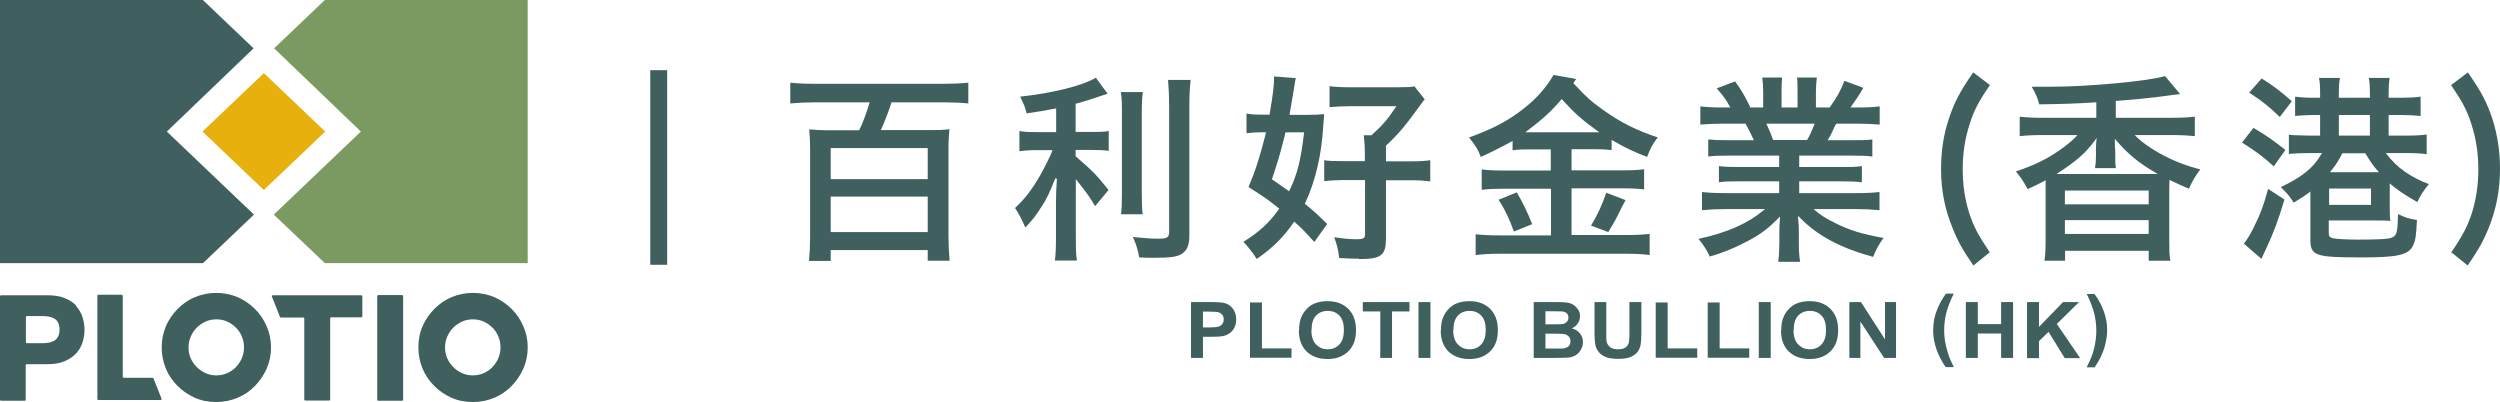 <?xml version="1.0" encoding="UTF-8"?><svg id="_图层_2" xmlns="http://www.w3.org/2000/svg" viewBox="0 0 136.06 21.88"><defs><style>.cls-1{fill:#3f605e;}.cls-1,.cls-2,.cls-3{stroke-width:0px;}.cls-2{fill:#e7b00c;}.cls-3{fill:#7b9a62;}</style></defs><g id="graphic_logo"><path class="cls-1" d="M50.49,14.2v-.59h-5.28v.59h-1.18c.04-.46.06-.85.06-1.33v-4.78c0-.35-.02-.71-.05-1.05.35.03.64.05.97.05h1.76v-.03c.17-.32.39-.92.54-1.43l.02-.06h-3.02c-.46,0-.85.02-1.3.06v-1.13c.38.04.79.06,1.3.06h7.09c.48,0,.92-.02,1.3-.06v1.13c-.4-.04-.84-.06-1.3-.06h-2.89v.03c-.11.35-.36,1.03-.54,1.41l-.03.07h2.68c.39,0,.72,0,1.05-.05-.02.25-.05.63-.05,1.07v4.76c0,.43.02.86.06,1.33h-1.19ZM45.21,12.63h5.28v-1.93h-5.28v1.93ZM45.21,9.75h5.28v-1.69h-5.28v1.69Z"/><path class="cls-1" d="M57.41,14.2c.05-.39.06-.75.06-1.34v-1.82c0-.43.02-.9.05-1.31l-.09-.02c-.31.78-.45,1.09-.74,1.53-.28.45-.5.74-.89,1.14-.2-.46-.35-.75-.56-1.06.54-.5.93-1.01,1.36-1.76.26-.46.58-1.1.66-1.33l.02-.06h-.84c-.38,0-.66.02-.96.06v-1.1c.27.05.53.06.98.06h1.02v-1.29l-.1.02s-.06.01-.12.02c-.43.08-.74.14-1.39.23-.05-.25-.15-.52-.35-.91,1.77-.19,3.41-.6,4.12-1.03l.64.87c-.77.26-1.23.41-1.71.54h-.03v1.54h.92c.36,0,.62,0,.88-.05v1.08c-.27-.04-.54-.05-.9-.05h-.9v.36h.02c1,.88,1.06.94,1.77,1.82l-.73.88c-.28-.48-.47-.74-.97-1.37l-.08-.1v3.09c0,.63,0,.97.06,1.34h-1.18ZM62.76,14.03c-.29,0-.44,0-.76-.02-.08-.44-.16-.69-.34-1.11.63.06,1.01.09,1.37.09.46,0,.6-.05.6-.37v-6.83c0-.51-.02-.96-.06-1.44h1.23c-.05.42-.07.84-.07,1.44v7.02c0,.56-.14.86-.47,1.04-.27.14-.62.18-1.51.18ZM61.01,11.66c.04-.3.05-.55.05-1.23v-4.15c0-.58,0-.9-.06-1.27h1.2c-.05.35-.06.69-.06,1.27v4.13c0,.67.01.95.05,1.25h-1.18Z"/><path class="cls-1" d="M68.4,14.1c-.23-.36-.46-.66-.73-.94.86-.53,1.39-1.02,1.92-1.76l.03-.04-.03-.03c-.53-.43-.83-.64-1.64-1.15.38-.9.62-1.65.94-2.92v-.06s-.31,0-.31,0c-.24,0-.49.02-.74.05v-1.07c.27.05.53.06.91.06h.35v-.04c.18-1.04.24-1.55.24-1.96v-.08l1.18.09c-.03.14-.05.24-.11.65q-.07.42-.22,1.29v.06s1,0,1,0c.38,0,.62-.01.87-.04,0,.17-.01.2-.04.61-.09,1.59-.42,3.02-.99,4.24l-.02.03.03.02c.48.39.67.57,1.19,1.08l-.7.98c-.52-.58-.74-.8-1.05-1.07l-.04-.04-.03.04c-.56.81-1.14,1.39-2.01,1.99ZM69.95,7.24q-.03.16-.12.49c-.13.54-.33,1.21-.6,2v.03s.3.21.3.21c.28.19.42.29.57.4l.05.04.03-.05c.43-.89.61-1.62.79-3.11v-.05s-1.01,0-1.01,0v.04ZM73.96,14.08c-.33,0-.65-.01-1.08-.04-.05-.46-.11-.71-.27-1.13.46.07.84.11,1.16.11.37,0,.52-.02.52-.25v-2.97h-1.15c-.39,0-.74.02-1.07.06v-1.14c.24.04.48.05,1.03.05h1.18v-.42c0-.41-.02-.63-.06-.99h.42c.59-.53.87-.85,1.31-1.51l.05-.07h-2.51c-.39,0-.79.02-1.13.05v-1.14c.28.04.67.06,1.17.06h2.52c.5,0,.73-.01.93-.05l.56.71c-.07.07-.11.12-.19.24-.89,1.22-1.17,1.57-1.91,2.27h-.01v.86h1.38c.47,0,.75-.02,1.03-.06v1.15c-.35-.04-.63-.06-1.03-.06h-1.38v3.16c0,.93-.26,1.13-1.46,1.13Z"/><path class="cls-1" d="M80.3,12.75c.4.04.79.06,1.31.06h2.8v-2.54h-2.64c-.44,0-.81.02-1.13.06v-1.11c.31.04.65.06,1.14.06h2.62v-1.15h-1.06c-.39,0-.7,0-1.02.05v-.51l-.07.04c-.32.18-1.19.63-1.66.83-.13-.36-.27-.6-.64-1.06,1.1-.39,1.93-.8,2.67-1.34.86-.62,1.46-1.26,1.93-2.06l1.23.22c-.07.11-.08.12-.13.19l-.02.03.02.03c.73.78.94.96,1.58,1.42.96.69,1.8,1.11,2.99,1.51-.29.38-.38.55-.58,1.06-.71-.27-1.22-.51-1.86-.89l-.07-.04v.56c-.3-.04-.61-.05-1.02-.05h-1.16v1.15h2.82c.51,0,.84-.02,1.13-.06v1.1c-.29-.04-.67-.06-1.14-.06h-2.81v2.54h3.02c.5,0,.86-.02,1.23-.06v1.15c-.37-.05-.79-.07-1.25-.07h-6.9c-.5,0-.88.02-1.32.07v-1.15ZM84.96,5.43c-.49.59-1.01,1.06-1.84,1.69l-.11.08h4.04l-.12-.08c-.8-.57-1.26-.98-1.9-1.69l-.04-.04-.03.04ZM86.59,12.28c.33-.54.59-1.09.83-1.79l1.05.4c-.12.21-.14.26-.51,1-.03.06-.13.23-.31.54l-.12.2-.94-.35ZM82.39,12.6c-.22-.64-.48-1.19-.83-1.73l.99-.4c.34.59.54.99.84,1.73l-1,.4Z"/><path class="cls-1" d="M96.78,14.24c.04-.31.06-.66.06-1.07v-.52c0-.25,0-.36.03-.74v-.13s-.08.09-.08.09c-.52.53-.93.85-1.56,1.19-.72.39-1.38.67-2.18.9-.16-.35-.35-.65-.61-.96,1.56-.34,2.67-.83,3.52-1.54l.1-.08h-2.16c-.47,0-.86.02-1.27.06v-.99c.36.04.73.06,1.26.06h2.94v-.64h-2.21c-.43,0-.76,0-1.07.05v-.88c.31.04.63.05,1.07.05h2.21v-.62h-2.78c-.5,0-.78.01-1.08.05v-.93c.29.03.57.04,1.08.04h1.4l-.03-.07c-.13-.29-.31-.64-.41-.81v-.02h-1.22c-.46,0-.87.02-1.25.05v-.99c.35.04.7.06,1.2.06h.43l-.04-.07c-.17-.33-.33-.55-.7-.97l1-.38c.35.48.51.76.82,1.39v.03h.71v-.82c0-.29-.02-.58-.05-.81h1.08c-.02.2-.03.44-.03.76v.87h.87v-.87c0-.31,0-.56-.03-.76h1.08c-.03.22-.05.5-.05.81v.82h.76v-.02c.39-.54.58-.89.79-1.43l1.03.38c-.23.4-.43.69-.65,1l-.05.07h.4c.51,0,.85-.02,1.19-.06v.99c-.36-.03-.79-.05-1.25-.05h-1.12v.02q-.06.08-.09.16c-.11.24-.18.4-.33.65l-.04.07h1.35c.5,0,.78,0,1.08-.04v.93c-.3-.04-.57-.05-1.08-.05h-2.9v.62h2.33c.44,0,.77,0,1.08-.05v.88c-.31-.04-.64-.05-1.08-.05h-2.33v.64h3.09c.56,0,.95-.02,1.28-.06v.99c-.4-.04-.79-.06-1.26-.06h-2.32l.09.08c.27.24.62.46,1.08.68.77.39,1.46.6,2.63.81-.26.36-.39.6-.57,1.03-1.79-.49-3.02-1.15-3.99-2.14l-.09-.09v.13c.04.37.04.51.04.77v.54c0,.45.02.77.07,1.06h-1.18ZM96.16,6.79c.17.38.21.46.33.8v.03h1.87v-.02c.13-.21.24-.47.38-.81l.02-.06h-2.63l.03.07Z"/><path class="cls-1" d="M107.4,14.45c-.59-.86-.84-1.3-1.13-2.03-.43-1.04-.63-2.07-.63-3.24,0-.96.14-1.87.42-2.7.29-.89.6-1.49,1.33-2.54l.91.69c-.63.91-.88,1.4-1.11,2.15-.25.75-.37,1.55-.37,2.43s.12,1.65.35,2.38c.24.73.49,1.21,1.12,2.14l-.89.72Z"/><path class="cls-1" d="M116.94,14.19v-.54h-4.55v.54h-1.12c.04-.3.06-.6.06-1.15v-2.46c0-.16,0-.31,0-.44,0-.1,0-.18,0-.25v-.08l-.07.04c-.3.16-.47.24-.84.41l-.07.03c-.23-.43-.34-.59-.64-.96.91-.3,1.67-.66,2.33-1.12.38-.26.75-.56.95-.78l.07-.08h-1.9c-.5,0-.88.02-1.24.06v-1.06c.35.04.73.06,1.24.06h2.93v-.84h-.05c-1.05.07-1.77.09-3.06.11-.08-.34-.2-.62-.41-.96.51,0,.75,0,1.06,0,2.06,0,5.32-.31,6.2-.58l.82.98c-.16.02-.44.05-1.17.15-.92.11-1.67.18-2.29.22h-.04v.92h3.03c.53,0,.92-.02,1.27-.06v1.06c-.38-.04-.76-.06-1.27-.06h-2l.08.08c.26.27.71.59,1.25.9.72.4,1.39.67,2.24.89-.28.37-.4.57-.62,1.05-.38-.16-.4-.17-1-.45l-.06-.03v.07c-.01.25-.01.36-.01.72v2.48c0,.5,0,.83.06,1.13h-1.13ZM112.38,12.73h4.56v-.75h-4.56v.75ZM112.38,11.12h4.56v-.75h-4.56v.75ZM114.01,7.65c-.51.68-.96,1.08-1.95,1.73l-.13.09h5.5l-.15-.09c-.9-.53-1.47-1-2.1-1.73l-.08-.1v.13s0,.06,0,.08c0,.01,0,.03,0,.04v.17c.02.12.02.21.02.3v.27c0,.29,0,.43.04.61h-1.14c.03-.21.05-.37.05-.62v-.26c0-.21,0-.36.02-.59l.02-.17-.1.13Z"/><path class="cls-1" d="M122.12,13.26c.17-.21.32-.46.5-.81.37-.72.59-1.31.82-2.17l.89.58c-.36,1.19-.59,1.8-1,2.68l-.09.19c-.1.21-.13.29-.16.36l-.95-.82ZM128.57,14.01c-1.36,0-1.96-.03-2.3-.13-.4-.11-.53-.31-.53-.8v-2.66l-.07.06c-.26.19-.41.29-.84.55-.23-.36-.25-.39-.7-.85,1.15-.54,1.77-1.04,2.2-1.78l.04-.07h-.68c-.37,0-.88.02-1.12.05v-1.05c.2.03.26.03,1.12.05h.58v-1.12h-.36c-.36,0-.69.02-1,.05v-1.05c.3.04.61.06,1,.06h.36v-.37c0-.27-.02-.5-.06-.71h1.14c-.04.21-.06.45-.06.72v.36h1.69v-.37c0-.26-.02-.5-.06-.71h1.13c-.03.25-.05.46-.05.72v.36h.73c.39,0,.72-.02,1.01-.06v1.05c-.35-.03-.68-.05-1.01-.05h-.73v1.12h.94c.52,0,.86-.02,1.13-.06v1.07c-.31-.04-.66-.06-1.12-.06h-1.1l.06.08c.54.71,1.29,1.24,2.28,1.61-.27.32-.48.64-.63.98-.65-.37-1.05-.64-1.42-.95l-.08-.07v1.17c0,.42,0,.62.03.87-.2-.02-.36-.02-.82-.02h-2.53v.68c0,.18.06.25.25.29.18.04.79.07,1.31.07,1.27,0,1.73-.03,1.92-.13.23-.12.27-.31.29-1.26.38.19.61.26,1.03.32-.04.87-.08,1.1-.2,1.37-.24.53-.81.67-2.78.67ZM126.76,11.15h2.28v-.89h-2.28v.89ZM127.47,8.36c-.17.33-.32.59-.6.93l-.06.08h2.66l-.07-.08c-.24-.26-.39-.49-.66-.93v-.02h-1.26v.03ZM127.29,7.38h1.69v-1.12h-1.69v1.12ZM123.75,9.06c-.5-.47-.99-.84-1.73-1.3l.62-.8c.67.39,1.04.65,1.74,1.2l-.63.89ZM124.08,6.37c-.61-.59-.93-.84-1.67-1.33l.68-.77c.61.38,1.11.76,1.64,1.24l-.65.85Z"/><path class="cls-1" d="M133.41,13.73c.63-.92.88-1.41,1.12-2.14.24-.76.35-1.54.35-2.38s-.12-1.67-.37-2.43c-.23-.75-.49-1.23-1.11-2.15l.91-.69c.73,1.04,1.04,1.64,1.34,2.54.27.85.41,1.76.41,2.7,0,1.16-.2,2.19-.62,3.24-.3.73-.55,1.17-1.14,2.03l-.89-.72Z"/><path class="cls-1" d="M4.16,16.65c-.16-.18-.37-.32-.63-.42-.25-.11-.57-.16-.92-.16H.05s-.05.02-.05.05v5.64s.02.05.05.05h1.3s.05-.02.05-.05v-1.89s.02-.05.05-.05h1.14c.36,0,.67-.05.92-.16.26-.11.47-.25.63-.42.16-.18.28-.38.35-.6.07-.22.11-.45.11-.69s-.04-.46-.11-.69c-.07-.23-.19-.43-.36-.61ZM1.41,17.25s.02-.05.05-.05h.8c.13,0,.27.01.39.03.12.02.22.06.31.11.09.05.15.12.2.22.05.09.08.22.08.38s-.03.29-.08.38c-.05.09-.12.17-.2.22-.09.05-.19.09-.31.11-.12.02-.26.03-.39.03h-.8s-.05-.02-.05-.05v-1.37Z"/><path class="cls-1" d="M6.63,16.04h-1.28s-.05.02-.05.05v5.63s.02.05.05.05h3.4s.05-.02.05-.05l-.44-1.11s-.02-.05-.05-.05h-1.58s-.05-.02-.05-.05v-4.41s-.02-.05-.05-.05Z"/><path class="cls-1" d="M13.87,16.81c-.27-.27-.58-.48-.94-.64-.36-.15-.75-.23-1.16-.23s-.8.08-1.16.23c-.36.15-.67.37-.94.64-.27.27-.48.58-.64.94-.15.36-.23.75-.23,1.16s.08.8.23,1.16c.15.36.37.67.64.94.27.27.58.48.94.64.36.16.75.23,1.16.23s.79-.08,1.16-.23c.36-.15.68-.37.94-.64s.48-.58.64-.94c.16-.36.24-.75.24-1.16s-.08-.8-.24-1.16c-.16-.36-.37-.68-.64-.94ZM13.16,19.5c-.08.18-.19.34-.32.48-.14.14-.3.25-.48.33-.36.16-.81.16-1.17,0-.18-.08-.34-.19-.48-.33-.14-.14-.25-.3-.33-.48-.08-.18-.12-.38-.12-.59s.04-.4.12-.59c.08-.18.19-.35.33-.49.14-.14.3-.25.48-.33.18-.08.38-.12.59-.12s.4.04.58.12c.18.08.34.19.48.33.14.14.25.3.32.48.08.18.12.38.12.59s-.04.41-.12.59h0Z"/><path class="cls-1" d="M27.84,16.81c-.27-.27-.58-.48-.94-.64-.36-.15-.75-.23-1.16-.23s-.8.08-1.16.23c-.36.15-.67.37-.94.64-.27.27-.48.58-.64.94-.16.36-.23.75-.23,1.16s.08.8.23,1.16c.15.36.37.67.64.94.27.27.58.48.94.64.36.16.75.23,1.16.23s.79-.08,1.16-.23c.36-.15.68-.37.94-.64s.48-.58.64-.94c.16-.36.24-.75.24-1.16s-.08-.8-.24-1.16c-.16-.36-.37-.68-.64-.94ZM27.12,19.5c-.08.18-.19.34-.32.48s-.3.25-.48.33c-.36.16-.81.16-1.17,0-.18-.08-.34-.19-.48-.33-.14-.14-.25-.3-.33-.48-.08-.18-.12-.38-.12-.59s.04-.4.12-.59c.08-.18.19-.35.33-.49.14-.14.3-.25.48-.33.18-.08.38-.12.59-.12s.4.04.58.12c.18.08.34.19.48.33.14.14.25.3.32.48.08.18.12.38.12.59s-.04.41-.12.59h0Z"/><path class="cls-1" d="M15.28,17.28h1.23s.05.02.05.04v4.43s.02.05.05.05h1.31s.05-.02.05-.05v-4.43s.02-.05.05-.05h1.65s.05-.02.05-.04v-1.11s-.02-.05-.05-.05h-4.83s-.05.02-.05.05l.44,1.11s.02.05.05.05Z"/><rect class="cls-1" x="20.53" y="16.06" width="1.41" height="5.75" rx=".05" ry=".05"/><polygon class="cls-1" points="13.8 2.63 11.04 0 0 0 0 14.32 11.05 14.32 13.82 11.68 9.08 7.16 13.8 2.63"/><polygon class="cls-3" points="14.92 2.63 17.68 0 28.72 0 28.72 14.32 17.68 14.32 14.9 11.68 19.64 7.16 14.92 2.63"/><polygon class="cls-2" points="11.02 7.16 14.36 10.34 17.7 7.16 14.36 3.98 11.02 7.16"/><rect class="cls-1" x="35.39" y="3.82" width=".92" height="10.59"/><path class="cls-1" d="M64.82,19.48v-3.04h1.04c.39,0,.65.02.77.05.18.05.34.14.46.3.12.15.19.35.19.59,0,.19-.04.34-.11.47s-.16.23-.27.3-.22.12-.34.14c-.15.03-.38.04-.67.04h-.42v1.15h-.65ZM65.47,16.96v.86h.35c.25,0,.43-.02.51-.05s.15-.08.2-.15c.05-.07.07-.15.07-.24,0-.11-.03-.2-.1-.27s-.15-.12-.26-.13c-.08-.01-.23-.02-.47-.02h-.31Z"/><path class="cls-1" d="M68.03,19.48v-3.02h.65v2.5h1.61v.51h-2.25Z"/><path class="cls-1" d="M70.7,17.98c0-.31.05-.57.15-.78.07-.15.17-.29.3-.42s.26-.21.41-.27c.2-.08.43-.12.69-.12.47,0,.85.14,1.13.42.28.28.42.66.42,1.16s-.14.88-.42,1.15c-.28.28-.66.42-1.13.42s-.86-.14-1.14-.41c-.28-.28-.42-.66-.42-1.14ZM71.37,17.96c0,.34.08.61.25.78.17.18.38.27.64.27s.47-.09.63-.26c.17-.18.25-.44.25-.79s-.08-.61-.24-.78c-.16-.17-.37-.26-.64-.26s-.48.09-.64.26c-.16.17-.24.44-.24.79Z"/><path class="cls-1" d="M75.12,19.48v-2.53h-.95v-.51h2.54v.51h-.95v2.53h-.65Z"/><path class="cls-1" d="M77.2,19.48v-3.04h.65v3.04h-.65Z"/><path class="cls-1" d="M78.42,17.98c0-.31.05-.57.15-.78.07-.15.17-.29.3-.42s.26-.21.41-.27c.2-.08.43-.12.69-.12.47,0,.85.14,1.13.42.28.28.42.66.42,1.16s-.14.88-.42,1.15c-.28.28-.66.42-1.13.42s-.86-.14-1.14-.41c-.28-.28-.42-.66-.42-1.14ZM79.09,17.96c0,.34.08.61.25.78.17.18.38.27.64.27s.47-.09.63-.26c.17-.18.25-.44.25-.79s-.08-.61-.24-.78c-.16-.17-.37-.26-.64-.26s-.48.09-.64.26c-.16.17-.24.44-.24.79Z"/><path class="cls-1" d="M83.46,16.44h1.28c.25,0,.44.01.57.03.12.02.24.06.33.13.1.06.18.15.25.25.07.11.1.22.1.36,0,.14-.04.27-.12.39-.08.12-.19.21-.33.27.2.05.35.15.45.28.1.13.16.28.16.46,0,.14-.03.27-.1.4-.07.13-.16.24-.28.31-.12.08-.26.13-.43.14-.11.01-.37.02-.78.02h-1.09v-3.04ZM84.11,16.95v.7h.42c.25,0,.41,0,.47-.01.11-.01.2-.05.26-.11.06-.06.1-.14.1-.24s-.03-.17-.08-.23c-.05-.06-.14-.09-.24-.11-.06,0-.25-.01-.55-.01h-.37ZM84.11,18.16v.81h.6c.23,0,.38,0,.44-.02.1-.02.17-.06.23-.12.06-.06.09-.15.09-.26,0-.09-.02-.17-.07-.23s-.11-.11-.2-.14-.28-.04-.57-.04h-.52Z"/><path class="cls-1" d="M86.77,16.44h.65v1.65c0,.26,0,.43.02.51.03.12.09.22.2.3.1.08.25.11.43.11s.32-.04.41-.11c.09-.07.15-.16.17-.26s.03-.28.03-.52v-1.68h.65v1.6c0,.37-.02.62-.05.77-.04.15-.1.28-.19.38-.09.1-.22.19-.38.25s-.36.09-.62.09c-.31,0-.54-.03-.7-.1s-.28-.15-.37-.26-.15-.22-.18-.34c-.04-.17-.06-.43-.06-.77v-1.62Z"/><path class="cls-1" d="M90.11,19.48v-3.02h.65v2.5h1.61v.51h-2.25Z"/><path class="cls-1" d="M92.94,19.48v-3.02h.65v2.5h1.61v.51h-2.25Z"/><path class="cls-1" d="M95.72,19.48v-3.04h.65v3.04h-.65Z"/><path class="cls-1" d="M96.94,17.98c0-.31.05-.57.15-.78.07-.15.17-.29.3-.42s.26-.21.41-.27c.2-.08.43-.12.69-.12.47,0,.85.14,1.13.42.28.28.42.66.42,1.16s-.14.88-.42,1.15c-.28.28-.66.42-1.13.42s-.86-.14-1.14-.41c-.28-.28-.42-.66-.42-1.14ZM97.61,17.96c0,.34.08.61.25.78.17.18.38.27.64.27s.47-.09.63-.26c.17-.18.25-.44.25-.79s-.08-.61-.24-.78c-.16-.17-.37-.26-.64-.26s-.48.09-.64.26c-.16.17-.24.44-.24.79Z"/><path class="cls-1" d="M100.65,19.48v-3.04h.63l1.31,2.03v-2.03h.6v3.04h-.65l-1.29-1.98v1.98h-.6Z"/><path class="cls-1" d="M106.31,19.98h-.42c-.22-.32-.39-.65-.51-1s-.17-.68-.17-1c0-.4.07-.78.22-1.14.13-.31.28-.6.48-.86h.42c-.2.42-.34.78-.41,1.07s-.11.61-.11.93c0,.23.02.46.07.7.04.24.11.46.18.68.05.14.14.34.27.61Z"/><path class="cls-1" d="M106.99,19.48v-3.04h.65v1.2h1.27v-1.2h.65v3.04h-.65v-1.33h-1.27v1.33h-.65Z"/><path class="cls-1" d="M110.32,19.48v-3.04h.65v1.35l1.31-1.35h.87l-1.21,1.19,1.27,1.86h-.84l-.88-1.43-.52.51v.92h-.65Z"/><path class="cls-1" d="M113.57,19.98c.12-.25.21-.44.26-.57.05-.13.1-.28.14-.45.04-.17.07-.33.09-.49.02-.15.03-.31.03-.47,0-.33-.04-.64-.11-.93s-.21-.65-.41-1.07h.42c.22.3.39.61.51.95.12.33.18.67.18,1.01,0,.29-.05.6-.14.93-.11.37-.29.74-.54,1.1h-.42Z"/></g></svg>